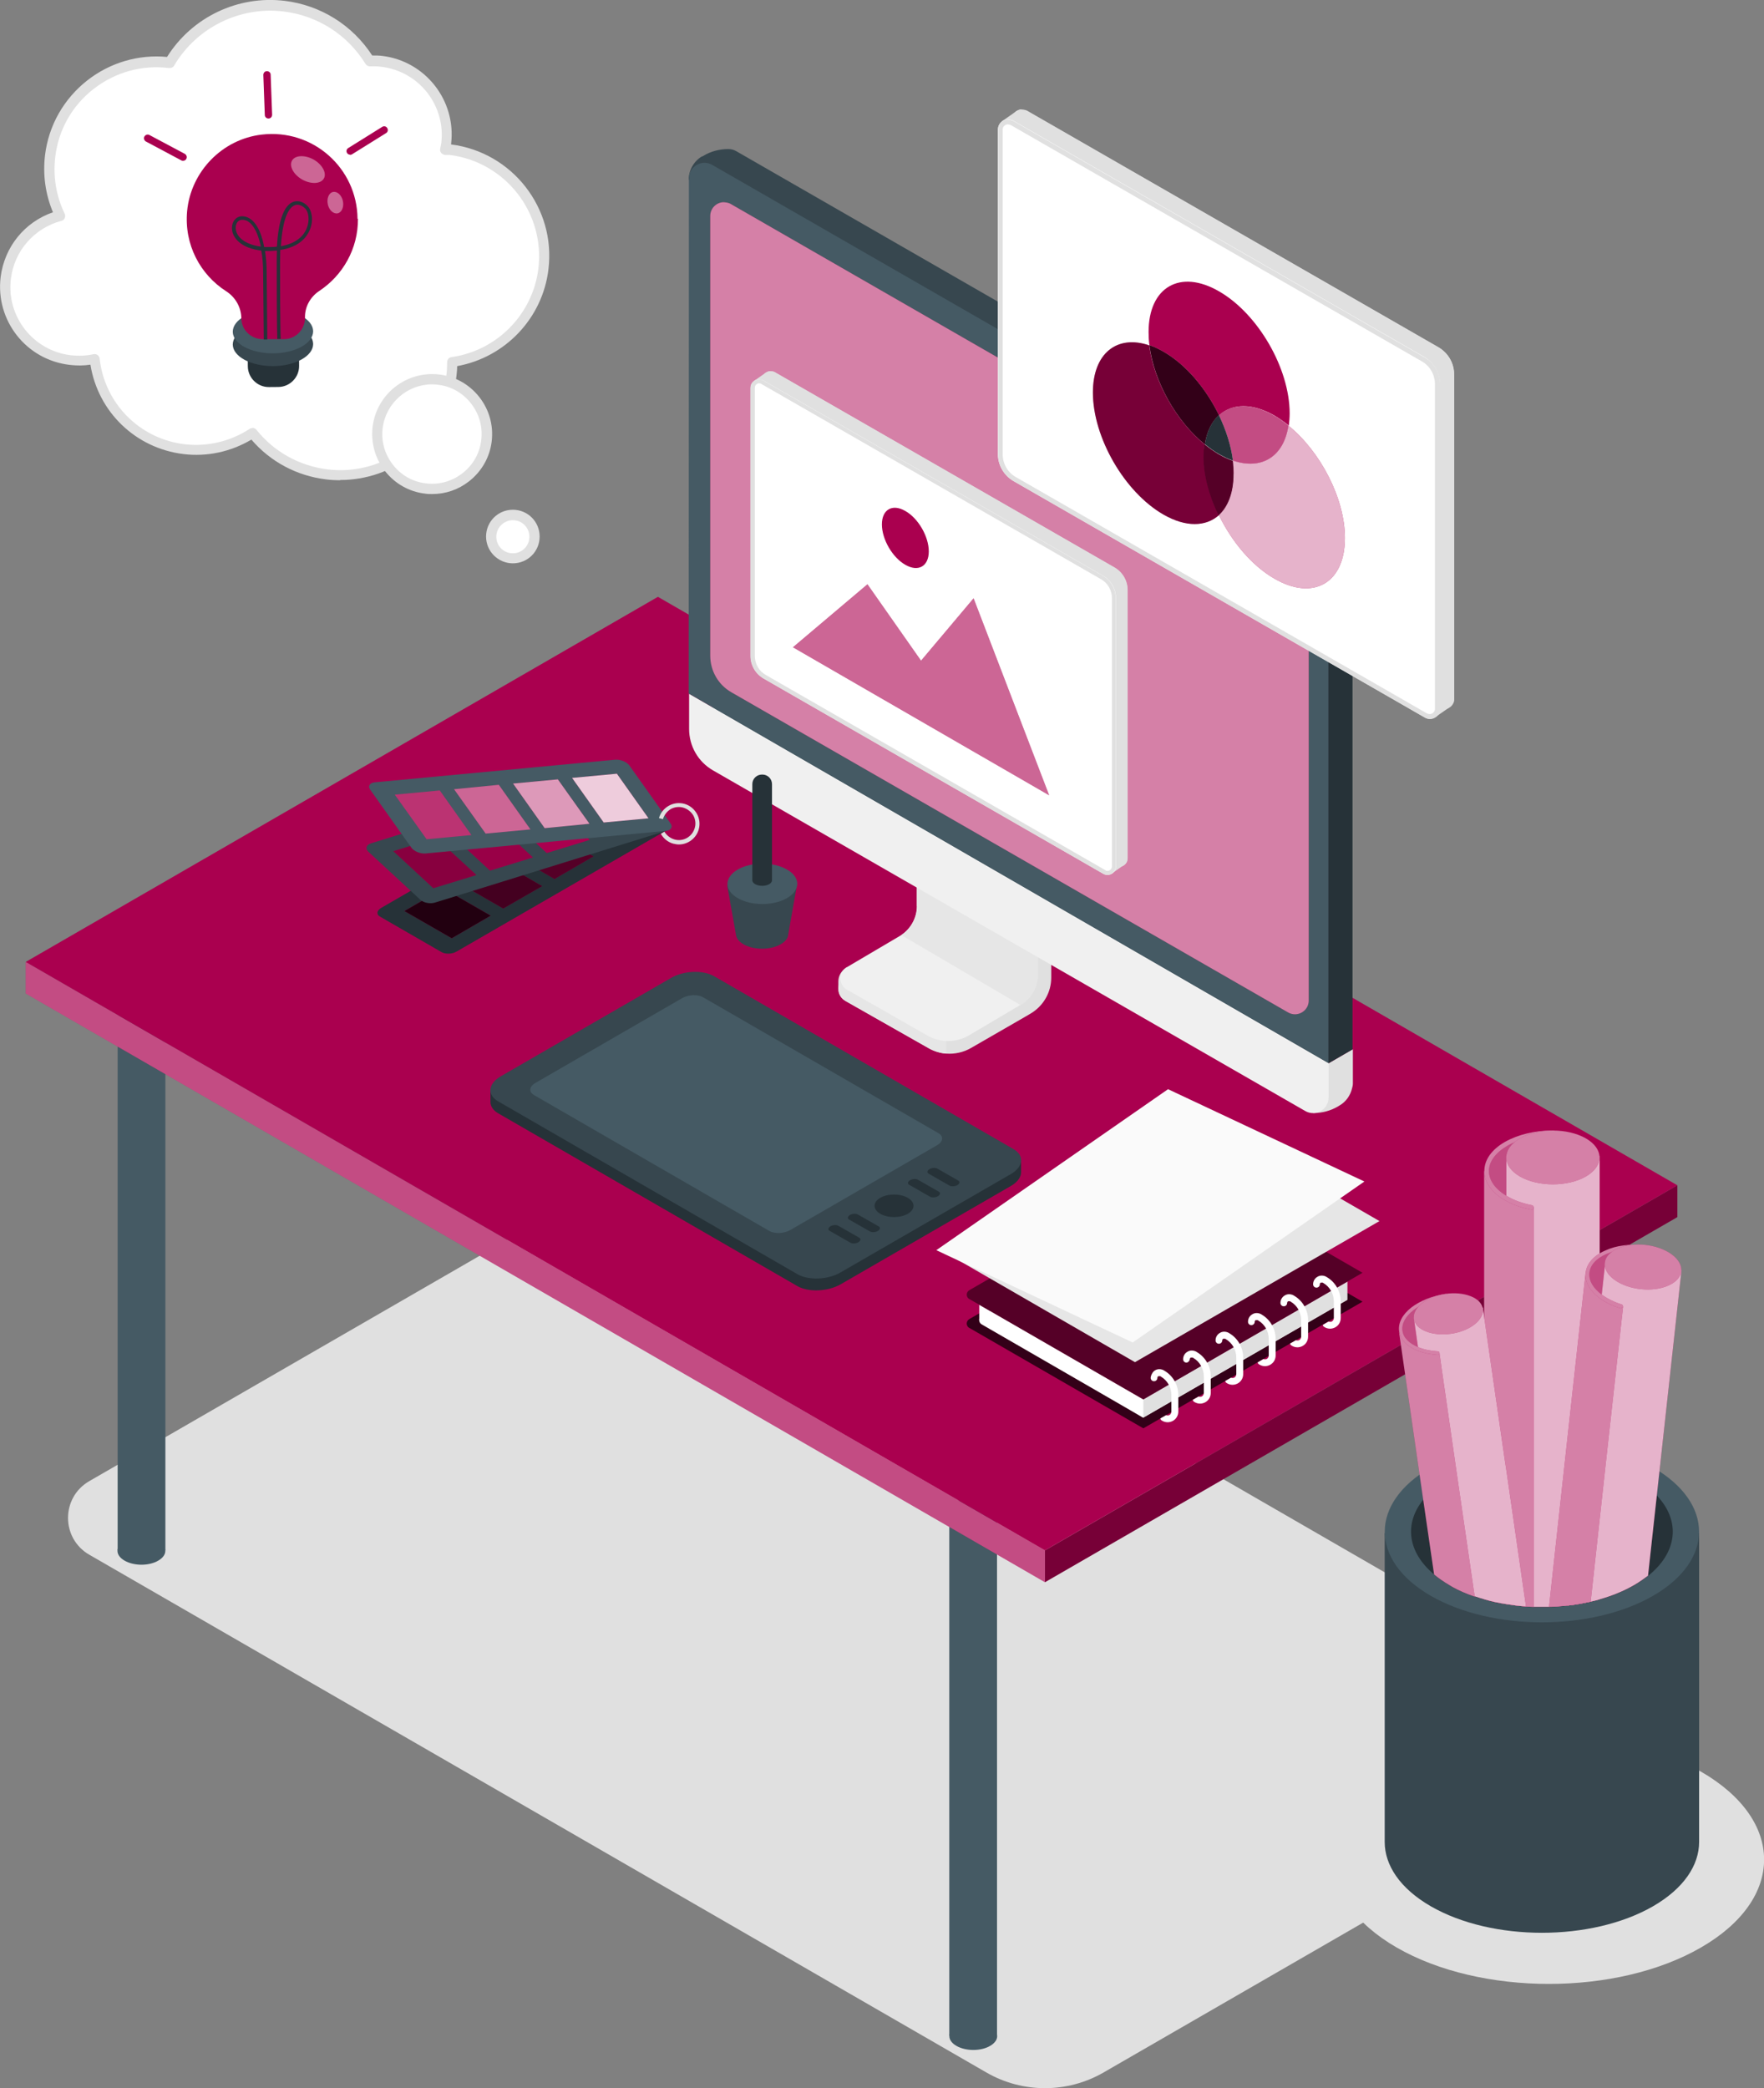 <?xml version="1.0" encoding="UTF-8"?> <svg xmlns="http://www.w3.org/2000/svg" version="1.1" viewBox="0 0 84.27 99.75"><rect x="0" y="0" width="84.27" height="99.75" fill="#808080" stroke="none"/><defs><style> .cls-1 { fill: #e6e6e6; } .cls-2, .cls-3, .cls-4, .cls-5, .cls-6, .cls-7, .cls-8, .cls-9, .cls-10 { fill: #fff; } .cls-2, .cls-11 { opacity: .1; } .cls-3, .cls-12 { opacity: .5; } .cls-4, .cls-13 { opacity: .2; } .cls-5, .cls-14 { opacity: .3; } .cls-6, .cls-15 { opacity: .4; } .cls-7, .cls-16 { opacity: .6; } .cls-8, .cls-17 { opacity: .8; } .cls-9, .cls-18 { opacity: .7; } .cls-19 { fill: #263238; } .cls-20 { fill: #37474f; } .cls-21 { fill: #fafafa; } .cls-22 { fill: #f0f0f0; } .cls-23 { fill: #aa004f; } .cls-24 { fill: #455a64; } .cls-25 { fill: #e0e0e0; } </style></defs><g><g id="Layer_1"><g><path class="cls-25" d="M66.72,84.63c-4.02,2.32-4.02,6.08,0,8.4,4.02,2.32,10.53,2.32,14.54,0,4.02-2.32,4.02-6.08,0-8.4-4.02-2.32-10.53-2.32-14.54,0Z"></path><path class="cls-25" d="M32.45,55.65l44.63,25.77c1.36.78,1.36,2.74,0,3.52l-24.36,14.06c-1.73,1-3.87,1-5.6,0L4.27,74.27c-1.36-.78-1.36-2.74,0-3.52l26.14-15.09c.63-.36,1.4-.36,2.03,0Z"></path><path class="cls-24" d="M45.69,97.73c.45.26,1.17.26,1.61,0,.45-.26.45-.67,0-.93-.45-.26-1.17-.26-1.61,0-.45.26-.45.67,0,.93Z"></path><rect class="cls-24" x="45.36" y="71.68" width="2.28" height="25.56" transform="translate(92.99 168.92) rotate(-180)"></rect><path class="cls-24" d="M72.44,82.38c.45.26,1.17.26,1.61,0,.45-.26.45-.67,0-.93-.45-.26-1.17-.26-1.61,0-.45.26-.45.67,0,.93Z"></path><rect class="cls-24" x="72.11" y="56.34" width="2.28" height="25.56" transform="translate(146.5 138.23) rotate(-180)"></rect><path class="cls-24" d="M5.95,74.55c.45.26,1.17.26,1.61,0,.45-.26.45-.67,0-.93-.45-.26-1.17-.26-1.61,0-.45.26-.45.67,0,.93Z"></path><rect class="cls-24" x="5.61" y="48.5" width="2.28" height="25.56" transform="translate(13.51 122.56) rotate(-180)"></rect><path class="cls-24" d="M32.7,59.21c.45.26,1.17.26,1.61,0,.45-.26.45-.67,0-.93-.45-.26-1.17-.26-1.61,0-.45.26-.45.67,0,.93Z"></path><rect class="cls-24" x="32.37" y="33.16" width="2.28" height="25.56" transform="translate(67.01 91.87) rotate(-180)"></rect><polygon class="cls-23" points="80.13 56.62 80.13 58.14 49.92 75.58 49.92 74.06 80.13 56.62"></polygon><polygon class="cls-14" points="80.13 56.62 80.13 58.14 49.92 75.58 49.92 74.06 80.13 56.62"></polygon><polygon class="cls-23" points="1.23 45.95 49.92 74.06 49.92 75.58 1.23 47.46 1.23 45.95"></polygon><polygon class="cls-5" points="1.23 45.95 49.92 74.06 49.92 75.58 1.23 47.46 1.23 45.95"></polygon><polygon class="cls-23" points="31.43 28.51 80.13 56.62 49.92 74.06 1.23 45.95 31.43 28.51"></polygon><path class="cls-20" d="M81.17,73.23v14.76h0c0,1.11-.73,2.22-2.2,3.07-2.93,1.69-7.69,1.69-10.62,0-1.47-.85-2.2-1.96-2.2-3.07h0v-14.76h15.02Z"></path><path class="cls-24" d="M68.35,70.1c-2.93,1.69-2.93,4.44,0,6.13,2.93,1.69,7.69,1.69,10.62,0,2.93-1.69,2.93-4.44,0-6.13-2.93-1.69-7.69-1.69-10.62,0Z"></path><path class="cls-19" d="M68.51,75.21c.21.18.46.35.73.51.05.03.1.06.15.09.33.18.68.33,1.06.46.15.05.3.1.45.14.34.1.7.18,1.06.23.31.05.62.09.93.11.13.01.25.02.38.02.24,0,.48,0,.72,0,.3,0,.59-.03.89-.06.38-.04.75-.11,1.11-.19.15-.03.29-.07.43-.11.6-.17,1.16-.4,1.66-.69.24-.14.45-.29.65-.44,1.42-1.13,1.56-2.64.42-3.84-.28-.3-.63-.57-1.07-.82-.42-.24-.89-.44-1.38-.6-.09-.03-.19-.06-.28-.09-.25-.07-.51-.13-.78-.18-.28-.06-.57-.1-.86-.13-.49-.05-1-.07-1.5-.05-.44.02-.88.06-1.31.13-.03,0-.06,0-.09.01-.33.06-.66.13-.97.22-.46.13-.89.29-1.3.49-.13.06-.25.13-.37.19-.2.11-.38.23-.55.36-.28.21-.51.43-.7.67-.92,1.14-.75,2.51.52,3.57Z"></path><path class="cls-23" d="M73.43,54.08v4.59h-2.35v-3.13s.88-1.28,2.35-1.46Z"></path><path class="cls-5" d="M73.43,54.08v4.59h-2.35v-3.13s.88-1.28,2.35-1.46Z"></path><path class="cls-23" d="M71.96,55.22v21.41c.31.05.62.09.93.11.13.01.25.02.38.02.24,0,.48,0,.72,0,.3,0,.59-.03.89-.06.38-.04.75-.11,1.11-.19.15-.03.29-.07.43-.11v-21.18s-4.45,0-4.45,0Z"></path><path class="cls-9" d="M71.96,55.22v21.41c.31.05.62.09.93.11.13.01.25.02.38.02.24,0,.48,0,.72,0,.3,0,.59-.03.89-.06.38-.04.75-.11,1.11-.19.15-.03.29-.07.43-.11v-21.18s-4.45,0-4.45,0Z"></path><path class="cls-23" d="M70.9,55.94v20.46c.34.1.7.18,1.06.23.31.05.62.09.93.11.13.01.25.02.38.02v-19.07c-.56-.09-.98-.26-1.31-.45-.47-.28-.74-.61-.88-.87-.14-.25-.17-.44-.17-.44Z"></path><path class="cls-3" d="M70.9,55.94v20.46c.34.1.7.18,1.06.23.31.05.62.09.93.11.13.01.25.02.38.02v-19.07c-.56-.09-.98-.26-1.31-.45-.47-.28-.74-.61-.88-.87-.14-.25-.17-.44-.17-.44Z"></path><path class="cls-23" d="M73.16,57.79c.05,0,.1-.04.11-.09.01-.06-.03-.12-.09-.13-.45-.09-.85-.23-1.18-.43-.56-.32-.87-.75-.87-1.2,0-.45.31-.87.87-1.2.58-.34,1.36-.52,2.19-.52.06,0,.11-.05.11-.11,0-.06-.05-.11-.11-.11-.87,0-1.68.2-2.3.55-.64.37-.98.86-.98,1.39,0,.53.35,1.03.98,1.39.36.21.78.36,1.25.45,0,0,.01,0,.02,0Z"></path><path class="cls-3" d="M73.16,57.79c.05,0,.1-.04.11-.09.01-.06-.03-.12-.09-.13-.45-.09-.85-.23-1.18-.43-.56-.32-.87-.75-.87-1.2,0-.45.31-.87.87-1.2.58-.34,1.36-.52,2.19-.52.06,0,.11-.05.11-.11,0-.06-.05-.11-.11-.11-.87,0-1.68.2-2.3.55-.64.37-.98.86-.98,1.39,0,.53.35,1.03.98,1.39.36.21.78.36,1.25.45,0,0,.01,0,.02,0Z"></path><path class="cls-23" d="M72.61,54.38c-.87.5-.87,1.32,0,1.82.87.5,2.28.5,3.15,0,.87-.5.87-1.32,0-1.82-.87-.5-2.28-.5-3.15,0Z"></path><path class="cls-3" d="M72.61,54.38c-.87.5-.87,1.32,0,1.82.87.5,2.28.5,3.15,0,.87-.5.87-1.32,0-1.82-.87-.5-2.28-.5-3.15,0Z"></path><path class="cls-23" d="M68.5,61.95l.49,3.4-1.74.25-.33-2.31s.51-1.04,1.58-1.33Z"></path><path class="cls-5" d="M68.5,61.95l.49,3.4-1.74.25-.33-2.31s.51-1.04,1.58-1.33Z"></path><path class="cls-23" d="M67.54,62.95l.2,1.4.02.1v.09s.15.96.15.96l.79,5.47.7,4.83c.33.18.68.33,1.06.46.15.05.3.1.45.14.34.1.7.18,1.06.23.31.05.62.09.93.11l-.93-6.45-.09-.59-.97-6.73-.07-.51h0l-2.2.32-1.08.16h0Z"></path><path class="cls-9" d="M67.54,62.95l.2,1.4.02.1v.09s.15.96.15.96l.79,5.47.7,4.83c.33.18.68.33,1.06.46.15.05.3.1.45.14.34.1.7.18,1.06.23.31.05.62.09.93.11l-.93-6.45-.09-.59-.97-6.73-.07-.51h0l-2.2.32-1.08.16h0Z"></path><path class="cls-23" d="M66.83,63.6l1.16,8.04.52,3.57c.21.18.46.35.73.51.05.03.1.06.15.09.33.18.68.33,1.06.46l-.85-5.84-.73-5.06-.1-.72c-.42-.01-.76-.09-1.02-.19-.38-.15-.61-.37-.74-.54-.14-.17-.18-.31-.18-.31Z"></path><path class="cls-3" d="M66.83,63.6l1.16,8.04.52,3.57c.21.18.46.35.73.51.05.03.1.06.15.09.33.18.68.33,1.06.46l-.85-5.84-.73-5.06-.1-.72c-.42-.01-.76-.09-1.02-.19-.38-.15-.61-.37-.74-.54-.14-.17-.18-.31-.18-.31Z"></path><path class="cls-23" d="M68.7,64.72s.07-.04.07-.08c0-.05-.03-.09-.08-.09-.34-.02-.65-.08-.92-.19-.45-.18-.73-.46-.77-.79-.05-.33.14-.68.52-.98.39-.31.95-.53,1.56-.62.05,0,.08-.05.07-.09,0-.05-.05-.08-.09-.07-.64.09-1.22.33-1.64.65-.43.34-.64.74-.58,1.14.06.39.37.72.88.92.29.11.61.18.97.2,0,0,.01,0,.02,0Z"></path><path class="cls-3" d="M68.7,64.72s.07-.04.07-.08c0-.05-.03-.09-.08-.09-.34-.02-.65-.08-.92-.19-.45-.18-.73-.46-.77-.79-.05-.33.14-.68.52-.98.39-.31.95-.53,1.56-.62.05,0,.08-.05.07-.09,0-.05-.05-.08-.09-.07-.64.09-1.22.33-1.64.65-.43.34-.64.74-.58,1.14.06.39.37.72.88.92.29.11.61.18.97.2,0,0,.01,0,.02,0Z"></path><path class="cls-23" d="M67.93,62.26c-.59.46-.5,1.07.19,1.34.7.28,1.74.13,2.33-.34s.5-1.07-.19-1.34c-.7-.28-1.74-.13-2.33.34Z"></path><path class="cls-3" d="M67.93,62.26c-.59.46-.5,1.07.19,1.34.7.28,1.74.13,2.33-.34s.5-1.07-.19-1.34c-.7-.28-1.74-.13-2.33.34Z"></path><path class="cls-23" d="M77.98,59.47l-.41,3.76-1.92-.21.28-2.56s.83-.97,2.06-.99Z"></path><path class="cls-5" d="M77.98,59.47l-.41,3.76-1.92-.21.28-2.56s.83-.97,2.06-.99Z"></path><path class="cls-23" d="M74.88,76.7c.38-.04.75-.11,1.11-.19.15-.03.29-.07.43-.11.6-.17,1.16-.4,1.66-.69.24-.14.45-.29.65-.44l.42-3.84,1.18-10.76h0l-2.44-.27-1.2-.13h0l-.17,1.55v.11s-.02.1-.02.1l-.07.59-.05.47-.73,6.64-.76,6.96Z"></path><path class="cls-9" d="M74.88,76.7c.38-.04.75-.11,1.11-.19.15-.03.29-.07.43-.11.6-.17,1.16-.4,1.66-.69.24-.14.45-.29.65-.44l.42-3.84,1.18-10.76h0l-2.44-.27-1.2-.13h0l-.17,1.55v.11s-.02.1-.02.1l-.07.59-.05.47-.73,6.64-.76,6.96Z"></path><path class="cls-23" d="M74.88,76.7c.38-.04.75-.11,1.11-.19l.43-3.94.28-2.56.75-6.79.09-.8c-.45-.13-.79-.3-1.04-.49-.03-.02-.05-.04-.08-.06-.31-.25-.48-.52-.57-.73-.1-.22-.1-.38-.1-.38l-.97,8.84-.78,7.15c.3,0,.59-.03.89-.06Z"></path><path class="cls-3" d="M74.88,76.7c.38-.04.75-.11,1.11-.19l.43-3.94.28-2.56.75-6.79.09-.8c-.45-.13-.79-.3-1.04-.49-.03-.02-.05-.04-.08-.06-.31-.25-.48-.52-.57-.73-.1-.22-.1-.38-.1-.38l-.97,8.84-.78,7.15c.3,0,.59-.03.89-.06Z"></path><path class="cls-23" d="M77.43,62.49s.08-.02.1-.06c.02-.05-.01-.1-.06-.12-.36-.11-.67-.27-.93-.45-.43-.32-.65-.69-.61-1.06.04-.37.33-.69.82-.9.51-.22,1.16-.31,1.84-.23.05,0,.1-.03.1-.08,0-.05-.03-.1-.08-.1-.71-.08-1.4,0-1.93.25-.55.24-.88.62-.93,1.05-.05.43.19.87.68,1.23.27.2.61.36.99.48,0,0,.01,0,.02,0Z"></path><path class="cls-3" d="M77.43,62.49s.08-.02.1-.06c.02-.05-.01-.1-.06-.12-.36-.11-.67-.27-.93-.45-.43-.32-.65-.69-.61-1.06.04-.37.33-.69.82-.9.51-.22,1.16-.31,1.84-.23.05,0,.1-.03.1-.08,0-.05-.03-.1-.08-.1-.71-.08-1.4,0-1.93.25-.55.24-.88.62-.93,1.05-.05.43.19.87.68,1.23.27.2.61.36.99.48,0,0,.01,0,.02,0Z"></path><path class="cls-23" d="M77.28,59.64c-.76.33-.83,1-.16,1.49s1.82.62,2.58.28c.76-.33.83-1,.16-1.49-.67-.49-1.82-.62-2.58-.28Z"></path><path class="cls-3" d="M77.28,59.64c-.76.33-.83,1-.16,1.49s1.82.62,2.58.28c.76-.33.83-1,.16-1.49-.67-.49-1.82-.62-2.58-.28Z"></path><path class="cls-19" d="M18.16,43.79l2.93,1.69c.19.11.52.1.73-.03l9.99-5.77c.22-.13.24-.32.05-.42l-2.93-1.69c-.19-.11-.52-.1-.73.03l-9.99,5.77c-.22.13-.24.32-.05.42Z"></path><polygon class="cls-23" points="26.69 39.26 28.94 40.57 30.81 39.49 28.55 38.19 26.69 39.26"></polygon><polygon class="cls-23" points="24.23 40.68 26.49 41.99 28.35 40.91 26.09 39.61 24.23 40.68"></polygon><polygon class="cls-23" points="21.78 42.1 24.04 43.4 25.9 42.33 23.64 41.02 21.78 42.1"></polygon><polygon class="cls-23" points="19.32 43.52 21.58 44.82 23.44 43.74 21.18 42.44 19.32 43.52"></polygon><polygon class="cls-15" points="26.69 39.26 28.94 40.57 30.81 39.49 28.55 38.19 26.69 39.26"></polygon><polygon class="cls-12" points="24.23 40.68 26.49 41.99 28.35 40.91 26.09 39.61 24.23 40.68"></polygon><polygon class="cls-16" points="21.78 42.1 24.04 43.4 25.9 42.33 23.64 41.02 21.78 42.1"></polygon><polygon class="cls-17" points="19.32 43.52 21.58 44.82 23.44 43.74 21.18 42.44 19.32 43.52"></polygon><path class="cls-20" d="M17.59,40.68l2.49,2.3c.16.15.48.21.72.13l11.02-3.42c.24-.07.3-.25.15-.4l-2.49-2.3c-.16-.15-.48-.21-.72-.13l-11.02,3.42c-.24.07-.3.25-.15.4Z"></path><polygon class="cls-23" points="26.91 38.14 28.82 39.91 30.88 39.27 28.96 37.5 26.91 38.14"></polygon><polygon class="cls-23" points="24.2 38.98 26.12 40.75 28.17 40.12 26.25 38.34 24.2 38.98"></polygon><polygon class="cls-23" points="21.49 39.82 23.41 41.59 25.46 40.96 23.55 39.19 21.49 39.82"></polygon><polygon class="cls-23" points="18.79 40.66 20.7 42.43 22.76 41.8 20.84 40.03 18.79 40.66"></polygon><polygon class="cls-2" points="26.91 38.14 28.82 39.91 30.88 39.27 28.96 37.5 26.91 38.14"></polygon><polygon class="cls-11" points="21.49 39.82 23.41 41.59 25.46 40.96 23.55 39.19 21.49 39.82"></polygon><polygon class="cls-13" points="18.79 40.66 20.7 42.43 22.76 41.8 20.84 40.03 18.79 40.66"></polygon><path class="cls-24" d="M17.69,37.73l1.96,2.76c.13.18.43.3.68.28l11.48-1.08c.25-.02.35-.19.22-.36l-1.96-2.76c-.13-.18-.43-.3-.68-.28l-11.48,1.08c-.25.02-.35.19-.22.36Z"></path><polygon class="cls-23" points="27.33 37.16 28.84 39.29 30.98 39.09 29.47 36.96 27.33 37.16"></polygon><polygon class="cls-23" points="24.51 37.43 26.02 39.56 28.16 39.35 26.65 37.23 24.51 37.43"></polygon><polygon class="cls-23" points="21.69 37.7 23.2 39.82 25.34 39.62 23.83 37.49 21.69 37.7"></polygon><polygon class="cls-23" points="18.86 37.96 20.38 40.09 22.52 39.89 21.01 37.76 18.86 37.96"></polygon><polygon class="cls-8" points="27.33 37.16 28.84 39.29 30.98 39.09 29.47 36.96 27.33 37.16"></polygon><polygon class="cls-7" points="24.51 37.43 26.02 39.56 28.16 39.35 26.65 37.23 24.51 37.43"></polygon><polygon class="cls-6" points="21.69 37.7 23.2 39.82 25.34 39.62 23.83 37.49 21.69 37.7"></polygon><polygon class="cls-4" points="18.86 37.96 20.38 40.09 22.52 39.89 21.01 37.76 18.86 37.96"></polygon><path class="cls-25" d="M32.43,40.34c.43,0,.83-.29.95-.72.07-.25.04-.52-.09-.75s-.34-.4-.59-.47c-.25-.07-.52-.04-.75.09-.23.13-.4.34-.47.59l.19.05c.06-.2.19-.37.37-.48.18-.1.4-.13.6-.07.2.06.37.19.48.37.1.18.13.4.07.6-.12.42-.55.67-.97.55-.2-.06-.37-.19-.48-.37l-.17.1c.13.23.34.4.59.47.09.02.18.04.27.04Z"></path><path class="cls-23" d="M46.32,63.44l8.3,4.79,10.47-6.05-8.32-4.8c-.22-.13-.49-.13-.71,0l-9.75,5.63c-.17.1-.17.33,0,.43Z"></path><path class="cls-18" d="M46.32,63.44l8.3,4.79,10.47-6.05-8.32-4.8c-.22-.13-.49-.13-.71,0l-9.75,5.63c-.17.1-.17.33,0,.43Z"></path><path class="cls-10" d="M46.89,63.26l7.72,4.46,9.75-5.63-7.74-4.47c-.2-.12-.46-.12-.66,0l-9.07,5.24c-.15.09-.15.31,0,.4Z"></path><polygon class="cls-10" points="54.62 67.72 54.62 66.85 46.78 62.32 46.78 63.06 54.62 67.72"></polygon><polygon class="cls-25" points="54.62 67.72 54.62 66.85 64.37 61.22 64.37 62.09 54.62 67.72"></polygon><path class="cls-23" d="M46.32,62.06l8.3,4.79,10.47-6.05-8.32-4.8c-.22-.13-.49-.13-.71,0l-9.75,5.63c-.17.1-.17.33,0,.43Z"></path><path class="cls-12" d="M46.32,62.06l8.3,4.79,10.47-6.05-8.32-4.8c-.22-.13-.49-.13-.71,0l-9.75,5.63c-.17.1-.17.33,0,.43Z"></path><path class="cls-10" d="M55.7,67.6c.05.02.11.02.16,0,.06-.03.1-.1.1-.17v-.79c0-.36-.19-.7-.5-.88l-.03-.02s-.08,0-.09,0c-.01,0-.05.03-.05.08,0,.09-.07.16-.16.16s-.16-.07-.16-.16.08-.29.21-.36c.13-.08.29-.07.42,0l.03.02c.41.24.66.69.66,1.16v.79c0,.19-.1.36-.27.45-.08.04-.16.06-.24.06-.1,0-.2-.03-.29-.09-.03-.02-.05-.05-.06-.09l.28-.16Z"></path><path class="cls-10" d="M57.25,66.71c.05.02.11.02.16,0,.06-.03.1-.1.1-.17v-.79c0-.36-.19-.7-.5-.88l-.03-.02s-.08,0-.09,0c-.01,0-.05.03-.05.08s-.07.16-.16.16-.16-.07-.16-.16c0-.15.08-.29.21-.36.13-.08.29-.07.42,0l.03.02c.41.24.66.69.66,1.16v.79c0,.19-.1.36-.27.45-.08.04-.16.06-.24.06-.1,0-.2-.03-.29-.09-.03-.02-.05-.05-.06-.09l.28-.16Z"></path><path class="cls-10" d="M58.8,65.81c.05.02.11.02.16,0,.06-.03.1-.1.1-.17v-.79c0-.36-.19-.7-.5-.88l-.03-.02s-.08,0-.09,0c-.01,0-.05.03-.05.08,0,.09-.07.16-.16.16s-.16-.07-.16-.16c0-.15.08-.29.21-.36.13-.08.29-.07.42,0l.03.02c.41.24.66.69.66,1.16v.79c0,.19-.1.36-.27.45-.08.04-.16.06-.24.06-.1,0-.2-.03-.29-.09-.03-.02-.05-.05-.06-.09l.28-.16Z"></path><path class="cls-10" d="M60.35,64.92c.05.02.11.02.16,0,.06-.03.1-.1.1-.17v-.79c0-.36-.19-.7-.5-.88l-.03-.02s-.08,0-.09,0c-.01,0-.05.03-.05.08,0,.09-.07.16-.16.16s-.16-.07-.16-.16c0-.15.08-.29.21-.36.13-.08.29-.07.42,0l.03.02c.41.24.66.69.66,1.16v.79c0,.19-.1.36-.27.45-.08.04-.16.06-.24.06-.1,0-.2-.03-.29-.09-.03-.02-.05-.05-.06-.09l.28-.16Z"></path><path class="cls-10" d="M61.9,64.02c.05.02.11.02.16,0,.06-.03.1-.1.1-.17v-.79c0-.36-.19-.7-.5-.88l-.03-.02s-.08,0-.09,0c-.01,0-.05.03-.05.08,0,.09-.07.16-.16.16s-.16-.07-.16-.16c0-.15.08-.29.21-.36.13-.08.29-.07.42,0l.03.02c.41.24.66.69.66,1.16v.79c0,.19-.1.36-.27.45-.08.04-.16.06-.24.06-.1,0-.2-.03-.29-.09-.03-.02-.05-.05-.06-.09l.28-.16Z"></path><path class="cls-10" d="M63.46,63.13c.05.02.11.02.16,0,.06-.03.1-.1.1-.17v-.79c0-.36-.19-.7-.5-.88l-.03-.02s-.08,0-.09,0c-.01,0-.05.03-.05.08,0,.09-.07.16-.16.16s-.16-.07-.16-.16c0-.15.08-.29.21-.36.13-.08.29-.07.42,0l.03.02c.41.24.66.69.66,1.16v.79c0,.19-.1.36-.27.45-.08.04-.16.06-.24.06-.1,0-.2-.03-.29-.09-.03-.02-.05-.05-.06-.09l.28-.16Z"></path><polygon class="cls-1" points="45.25 59.89 54.22 65.07 65.9 58.33 56.93 53.15 45.25 59.89"></polygon><polygon class="cls-21" points="44.73 59.72 54.11 64.13 65.18 56.44 55.8 52.03 44.73 59.72"></polygon><path class="cls-25" d="M40.38,47.81l3.98,2.26c.26.15.56.24.85.26.4.03.82-.06,1.18-.27l2.55-1.47.29-.17c.61-.36.99-1.01.99-1.72v-7.34s-5.97-3.4-5.97-3.4v7.49c0,.61-.33,1.18-.86,1.49l-3.02,1.74c-.43.25-.43.87,0,1.12Z"></path><path class="cls-1" d="M45.21,50.33c-.29-.02-.59-.11-.85-.26l-3.98-2.26c-.43-.25-.43-.87,0-1.12l2.06-1.19h2.77v4.83Z"></path><path class="cls-1" d="M40.45,46.2l-.11.09c-.18.14-.29.36-.29.59v.37s.4,0,.4,0v-1.05Z"></path><path class="cls-22" d="M43.8,36.54v6.74c0,.59-.32,1.14-.83,1.44l-2.51,1.48c-.42.24-.41.84,0,1.08l.29.16,3.56,2.03c.61.35,1.36.34,1.96,0l2.47-1.46c.51-.3.83-.85.83-1.44v-6.74s-5.78-3.29-5.78-3.29Z"></path><path class="cls-1" d="M43.8,43.28v-6.74s5.78,3.29,5.78,3.29v6.74c0,.59-.32,1.14-.83,1.44l-5.69-3.34c.46-.31.75-.83.75-1.39Z"></path><path class="cls-25" d="M62.08,51.59l.66.38v1.2c.42,0,.84-.11,1.2-.33l.05-.03c.31-.18.52-.48.6-.82.02-.07.04-.15.04-.23v-1.64s-2.54,1.47-2.54,1.47Z"></path><path class="cls-20" d="M33.54,7.48l.05-.03c.36-.22.78-.33,1.2-.33h0c.13,0,.26.03.38.1l28.29,16.27c.71.41,1.14,1.16,1.14,1.98v24.65s-2.54,1.47-2.54,1.47l-26.88-15.45c-.71-.41-1.14-1.16-1.14-1.98V8.59s-1.14,0-1.14,0c0-.46.24-.88.63-1.12Z"></path><path class="cls-19" d="M64.37,24.45c.16.31.24.66.24,1.03v24.65s-2.54,1.47-2.54,1.47l-.95-.55v-24.58s3.25-2.01,3.25-2.01Z"></path><path class="cls-22" d="M63.47,50.78v1.64c0,.58-.62.94-1.12.65l-28.29-16.27c-.71-.41-1.14-1.16-1.14-1.98v-1.68s30.56,17.65,30.56,17.65Z"></path><path class="cls-24" d="M32.91,8.53c0-.58.62-.94,1.12-.65l28.29,16.27c.71.41,1.14,1.16,1.14,1.98v24.65s-30.56-17.65-30.56-17.65"></path><path class="cls-23" d="M34.55,9.66s0,0,0,0h0s.23,0,.37.09l26.59,15.29c.63.36,1.01,1.03,1.01,1.75v21c0,.1-.02.18-.05.26,0,0,0,0,0,0-.15.35-.58.52-.94.31l-26.59-15.29c-.63-.36-1.01-1.03-1.01-1.75V10.32c0-.37.29-.64.61-.66Z"></path><path class="cls-3" d="M34.55,9.66s0,0,0,0h0s.23,0,.37.09l26.59,15.29c.63.36,1.01,1.03,1.01,1.75v21c0,.1-.02.18-.05.26,0,0,0,0,0,0-.15.35-.58.52-.94.31l-26.59-15.29c-.63-.36-1.01-1.03-1.01-1.75V10.32c0-.37.29-.64.61-.66Z"></path><path class="cls-19" d="M23.42,52.09l.21.12c.08-.08.17-.16.29-.23l8.12-4.69c.61-.35,1.53-.39,2.06-.09l14.32,8.27s.07.05.11.08l.25-.14v.61h0c-.01.22-.18.46-.5.64l-8.12,4.69c-.61.35-1.53.39-2.06.09l-14.32-8.27c-.23-.14-.34-.32-.35-.51h0v-.57Z"></path><path class="cls-20" d="M23.78,52.6l14.32,8.27c.53.3,1.45.27,2.06-.09l8.12-4.69c.61-.35.67-.88.15-1.19l-14.32-8.27c-.53-.3-1.45-.27-2.06.09l-8.12,4.69c-.61.35-.67.88-.15,1.19Z"></path><path class="cls-24" d="M25.51,52.31l11.24,6.49c.26.15.7.13,1-.04l7.01-4.05c.3-.17.33-.43.07-.58l-11.24-6.49c-.26-.15-.7-.13-1,.04l-7.01,4.05c-.3.17-.33.43-.07.58Z"></path><path class="cls-19" d="M42.05,57.22c-.36.21-.36.55,0,.76.36.21.96.21,1.32,0,.36-.21.36-.55,0-.76-.36-.21-.96-.21-1.32,0Z"></path><path class="cls-19" d="M40.57,58.26l.98.56c.1.06.27.05.39-.02h0c.11-.07.13-.17.03-.22l-.98-.56c-.1-.06-.27-.05-.39.02h0c-.11.07-.13.17-.03.22Z"></path><path class="cls-19" d="M39.64,58.8l.98.56c.1.06.27.05.39-.02h0c.11-.07.13-.17.03-.22l-.98-.56c-.1-.06-.27-.05-.39.02h0c-.11.07-.13.17-.03.22Z"></path><path class="cls-19" d="M44.37,56.07l.98.56c.1.06.27.05.39-.02h0c.11-.07.13-.17.03-.22l-.98-.56c-.1-.06-.27-.05-.39.02h0c-.11.07-.13.17-.03.22Z"></path><path class="cls-19" d="M43.44,56.6l.98.56c.1.06.27.05.39-.02h0c.11-.07.13-.17.03-.22l-.98-.56c-.1-.06-.27-.05-.39.02h0c-.11.07-.13.17-.03.22Z"></path><path class="cls-20" d="M34.75,42.29l1.66-.14,1.66.14-.42,2.38s0,0,0,0h0s0,.02,0,.02c-.03.15-.15.3-.36.42-.49.28-1.28.28-1.77,0-.22-.13-.34-.29-.36-.45h0s-.42-2.36-.42-2.36Z"></path><path class="cls-24" d="M35.24,41.54c-.65.38-.65.99,0,1.36.65.38,1.71.38,2.36,0,.65-.38.65-.99,0-1.36-.65-.38-1.71-.38-2.36,0Z"></path><path class="cls-19" d="M36.42,37c.26,0,.46.21.46.46v4.59c0,.07-.05.14-.14.19-.18.1-.47.1-.66,0-.09-.05-.14-.12-.14-.19v-4.59c0-.26.21-.46.46-.46Z"></path><path class="cls-25" d="M48.79,5.23s0,0,0,0h0s.17,0,.28.06l19.64,11.29c.46.27.75.76.75,1.29v15.51c0,.07-.01.14-.04.19,0,0,0,0,0,0-.11.25-.43.38-.69.23l-19.64-11.29c-.46-.27-.75-.76-.75-1.29V5.71c0-.27.21-.47.45-.49Z"></path><path class="cls-25" d="M48.8,5.46s.12.01.15.03l19.64,11.29c.39.22.63.64.63,1.09v15.51s0,.07-.02.1c-.04.09-.13.15-.23.15-.04,0-.09-.01-.13-.03l-19.64-11.29c-.39-.22-.63-.64-.63-1.09V5.71c0-.15.12-.24.23-.25M48.8,5.23s0,0,0,0c0,0,0,0,0,0-.24.02-.45.22-.45.49v15.51c0,.53.28,1.03.75,1.29l19.64,11.29c.08.05.16.07.24.07.19,0,.37-.12.45-.29,0,0,0,0,0,0,.03-.06.04-.12.04-.19v-15.51c0-.53-.28-1.03-.75-1.29l-19.64-11.29c-.11-.06-.24-.06-.28-.06h0Z"></path><polygon class="cls-25" points="69.24 33.79 68.55 34.27 68.55 33.15 69.24 33.79"></polygon><polygon class="cls-25" points="48.57 5.3 47.87 5.79 48.73 6.4 48.57 5.3"></polygon><path class="cls-10" d="M48.12,5.7s0,0,0,0h0s.17,0,.28.06l19.64,11.29c.46.27.75.76.75,1.29v15.51c0,.07-.01.14-.04.19,0,0,0,0,0,0-.11.25-.43.38-.69.23l-19.64-11.29c-.46-.27-.75-.76-.75-1.29V6.19c0-.27.21-.47.45-.49Z"></path><path class="cls-25" d="M48.13,5.94s.11.01.15.03l19.64,11.29c.39.22.63.64.63,1.09v15.51s0,.07-.02.1c-.04.09-.13.15-.23.15-.04,0-.09-.01-.13-.03l-19.64-11.29c-.39-.22-.63-.64-.63-1.09V6.19c0-.15.12-.24.23-.25M48.13,5.7s0,0,0,0c0,0,0,0,0,0-.24.02-.45.22-.45.49v15.51c0,.53.28,1.03.75,1.29l19.64,11.29c.08.05.16.07.24.07.19,0,.37-.12.45-.29,0,0,0,0,0,0,.03-.06.04-.12.04-.19v-15.51c0-.53-.28-1.03-.75-1.29l-19.64-11.29c-.11-.06-.24-.06-.28-.06h0Z"></path><path class="cls-23" d="M58.94,22.63c0-.21-.02-.42-.04-.63,1.37.47,2.43-.2,2.65-1.67,1.54,1.25,2.7,3.49,2.7,5.37,0,2.15-1.51,3.02-3.37,1.94-1.08-.62-2.03-1.76-2.65-3.03.45-.4.72-1.08.72-1.98Z"></path><path class="cls-9" d="M58.94,22.63c0-.21-.02-.42-.04-.63,1.37.47,2.43-.2,2.65-1.67,1.54,1.25,2.7,3.49,2.7,5.37,0,2.15-1.51,3.02-3.37,1.94-1.08-.62-2.03-1.76-2.65-3.03.45-.4.72-1.08.72-1.98Z"></path><path class="cls-23" d="M54.9,16.49c.22,1.73,1.28,3.62,2.65,4.74-.03.18-.04.37-.04.58,0,.9.27,1.89.72,2.8-.62.55-1.57.59-2.65-.03-1.86-1.07-3.37-3.68-3.37-5.83,0-1.88,1.16-2.78,2.7-2.25Z"></path><path class="cls-14" d="M54.9,16.49c.22,1.73,1.28,3.62,2.65,4.74-.03.18-.04.37-.04.58,0,.9.27,1.89.72,2.8-.62.55-1.57.59-2.65-.03-1.86-1.07-3.37-3.68-3.37-5.83,0-1.88,1.16-2.78,2.7-2.25Z"></path><path class="cls-23" d="M57.55,21.23c.22.18.44.33.67.47.23.13.45.24.67.31.03.21.04.43.04.63,0,.9-.27,1.58-.72,1.98-.45-.92-.72-1.9-.72-2.8,0-.21.02-.4.04-.58Z"></path><path class="cls-12" d="M57.55,21.23c.22.18.44.33.67.47.23.13.45.24.67.31.03.21.04.43.04.63,0,.9-.27,1.58-.72,1.98-.45-.92-.72-1.9-.72-2.8,0-.21.02-.4.04-.58Z"></path><path class="cls-23" d="M58.23,19.83c-.62-1.27-1.57-2.41-2.65-3.03-.23-.13-.45-.24-.67-.31-.03-.21-.04-.43-.04-.63,0-2.15,1.51-3.02,3.37-1.94,1.86,1.07,3.37,3.68,3.37,5.83,0,.21-.02.4-.04.58-.22-.18-.44-.33-.67-.47-1.08-.62-2.03-.59-2.65-.03Z"></path><path class="cls-23" d="M58.9,22c-.09-.72-.33-1.46-.67-2.17.62-.55,1.57-.59,2.65.03.23.13.45.29.67.47-.22,1.48-1.28,2.14-2.65,1.67Z"></path><path class="cls-5" d="M58.9,22c-.09-.72-.33-1.46-.67-2.17.62-.55,1.57-.59,2.65.03.23.13.45.29.67.47-.22,1.48-1.28,2.14-2.65,1.67Z"></path><path class="cls-23" d="M58.23,19.83c-.34.31-.58.78-.67,1.4-1.37-1.11-2.43-3-2.65-4.74.22.07.44.18.67.31,1.08.62,2.03,1.76,2.65,3.03Z"></path><path class="cls-18" d="M58.23,19.83c-.34.31-.58.78-.67,1.4-1.37-1.11-2.43-3-2.65-4.74.22.07.44.18.67.31,1.08.62,2.03,1.76,2.65,3.03Z"></path><path class="cls-19" d="M58.23,19.83c.34.71.58,1.45.67,2.17-.22-.07-.44-.18-.67-.31-.23-.13-.45-.29-.67-.47.09-.61.33-1.09.67-1.4Z"></path><path class="cls-25" d="M36.79,17.73s0,0,0,0h0s.14,0,.23.05l16.23,9.33c.38.22.62.63.62,1.07v12.82c0,.06-.01.11-.03.16h0c-.09.21-.35.32-.57.19l-16.23-9.33c-.38-.22-.62-.63-.62-1.07v-12.82c0-.22.18-.39.38-.4Z"></path><path class="cls-25" d="M36.79,17.92s.09,0,.12.03l16.23,9.33c.32.18.52.53.52.9v12.82s0,.06-.02.08c-.03.08-.11.13-.19.13-.04,0-.07,0-.1-.03l-16.23-9.33c-.32-.18-.52-.53-.52-.9v-12.82c0-.12.1-.2.19-.21M36.79,17.73s0,0,0,0h0c-.2.01-.38.18-.38.4v12.82c0,.44.24.85.62,1.07l16.23,9.33c.07.04.13.05.2.05.16,0,.31-.1.37-.24h0s.03-.1.03-.16v-12.82c0-.44-.24-.85-.62-1.07l-16.23-9.33c-.09-.05-.2-.05-.23-.05h0Z"></path><polygon class="cls-25" points="53.68 41.33 53.11 41.73 53.11 40.8 53.68 41.33"></polygon><polygon class="cls-25" points="36.6 17.79 36.03 18.19 36.74 18.69 36.6 17.79"></polygon><path class="cls-10" d="M36.23,18.12s0,0,0,0h0s.14,0,.23.05l16.23,9.33c.38.22.62.63.62,1.07v12.82c0,.06-.01.11-.03.16,0,0,0,0,0,0-.09.21-.35.32-.57.19l-16.23-9.33c-.38-.22-.62-.63-.62-1.07v-12.82c0-.22.18-.39.38-.4Z"></path><path class="cls-25" d="M36.24,18.31s.1,0,.13.03l16.23,9.33c.32.18.52.53.52.9v12.82s0,.06-.02.08c-.03.08-.11.13-.19.13-.04,0-.07,0-.1-.03l-16.23-9.33c-.32-.18-.52-.53-.52-.9v-12.82c0-.12.1-.2.19-.21M36.23,18.12s0,0,0,0c0,0,0,0,0,0-.2.01-.38.18-.38.4v12.82c0,.44.24.85.62,1.07l16.23,9.33c.07.04.13.05.2.05.16,0,.31-.1.37-.24,0,0,0,0,0,0,.02-.05.03-.1.03-.16v-12.82c0-.44-.24-.85-.62-1.07l-16.23-9.33c-.09-.05-.2-.05-.23-.05h0Z"></path><polygon class="cls-23" points="37.88 30.92 50.12 37.99 46.51 28.58 44 31.56 41.44 27.91 37.88 30.92"></polygon><polygon class="cls-6" points="37.88 30.92 50.12 37.99 46.51 28.58 44 31.56 41.44 27.91 37.88 30.92"></polygon><path class="cls-23" d="M42.13,25.05c0,.71.5,1.58,1.12,1.93.62.36,1.12.07,1.12-.64,0-.71-.5-1.58-1.12-1.93-.62-.36-1.12-.07-1.12.64Z"></path><path class="cls-10" d="M25.96,12.85c.34-2.81-1.66-5.36-4.46-5.7-.08,0-.15-.01-.23-.02.02-.09.04-.19.05-.28.24-1.93-1.14-3.69-3.07-3.93-.2-.02-.39-.03-.58-.02-.86-1.4-2.32-2.4-4.08-2.62-2.27-.28-4.38.85-5.48,2.7,0,0,0,0-.01,0-2.81-.34-5.36,1.66-5.7,4.46-.12,1.01.06,1.99.48,2.84-1.35.36-2.41,1.51-2.59,2.98-.24,1.93,1.14,3.69,3.07,3.93.4.05.8.02,1.17-.06.25,2.2,1.97,4.03,4.27,4.31,1.2.15,2.34-.16,3.28-.77.84,1.06,2.09,1.8,3.54,1.98,2.94.36,5.61-1.73,5.96-4.67.03-.23.04-.47.04-.7,2.24-.32,4.07-2.1,4.36-4.45Z"></path><path class="cls-25" d="M16.26,22.94c-.23,0-.46-.01-.69-.04-1.39-.17-2.65-.84-3.56-1.9-.98.58-2.12.83-3.25.69-2.29-.28-4.08-2.02-4.44-4.27-.33.05-.66.05-.99.01C1.25,17.19-.22,15.31.03,13.24c.18-1.44,1.14-2.63,2.5-3.1-.36-.86-.49-1.79-.38-2.72.17-1.42.89-2.69,2.02-3.58,1.09-.85,2.44-1.25,3.81-1.12C9.17.82,11.36-.23,13.6.04c1.72.21,3.24,1.16,4.18,2.61.17,0,.33,0,.48.02,2.06.25,3.54,2.13,3.29,4.2,0,0,0,.02,0,.03,2.92.37,5.01,3.04,4.65,5.97h0c-.28,2.33-2.06,4.2-4.36,4.62,0,.18-.02.35-.04.52-.18,1.49-.93,2.81-2.11,3.73-1,.78-2.2,1.19-3.44,1.19ZM12.06,20.44c.07,0,.14.03.19.09.84,1.05,2.04,1.72,3.38,1.89,1.36.17,2.69-.21,3.77-1.05,1.07-.84,1.76-2.05,1.92-3.41.03-.21.04-.44.04-.66,0-.12.09-.23.21-.24,2.18-.31,3.88-2.05,4.15-4.23.32-2.67-1.58-5.1-4.25-5.43-.04,0-.09,0-.13,0h-.09c-.07-.01-.13-.05-.18-.1-.04-.06-.06-.13-.04-.2.02-.09.03-.17.05-.26.22-1.8-1.06-3.43-2.86-3.65-.17-.02-.35-.03-.54-.02-.09,0-.17-.04-.22-.12-.86-1.39-2.28-2.3-3.9-2.5-2.1-.26-4.16.76-5.24,2.58-.05.09-.15.13-.25.12-1.3-.16-2.57.2-3.6,1-1.03.8-1.68,1.96-1.83,3.25-.11.93.04,1.86.45,2.71.03.07.03.14,0,.21-.03.07-.09.12-.16.13-1.3.35-2.25,1.44-2.41,2.77-.22,1.8,1.06,3.43,2.86,3.65.36.04.72.03,1.09-.05.07-.01.14,0,.19.04.06.04.09.1.1.17.24,2.15,1.91,3.83,4.05,4.09,1.09.13,2.19-.13,3.11-.73.04-.03.09-.04.13-.04ZM25.96,12.85h0,0Z"></path><path class="cls-19" d="M11.83,16.04h2.46v1.45c0,.55-.45,1-1,1h-.45c-.55,0-1-.45-1-1v-1.45h0Z" transform="translate(-.15 .11) rotate(-.49)"></path><path class="cls-20" d="M14.96,16.43c0,.58-.85,1.05-1.91,1.06-1.06,0-1.92-.45-1.93-1.03,0-.58.85-1.05,1.91-1.06,1.06,0,1.92.45,1.93,1.03Z"></path><path class="cls-24" d="M14.96,15.82c0,.58-.85,1.05-1.91,1.06-1.06,0-1.92-.45-1.93-1.03,0-.58.85-1.05,1.91-1.06,1.06,0,1.92.45,1.93,1.03Z"></path><path class="cls-23" d="M17.08,10.45c-.02-2.41-2.12-4.31-4.58-4.02-1.88.22-3.38,1.76-3.56,3.65-.15,1.61.63,3.04,1.86,3.83.44.28.72.76.73,1.29h0c0,.56.46,1,1.02,1h.51s.51,0,.51,0c.56,0,1-.46,1-1.02v-.04c0-.5.26-.96.68-1.24,1.12-.74,1.86-2.01,1.85-3.45Z"></path><path class="cls-19" d="M13.25,16.21s-.03-.38-.03-3.61c0-.22,0-.43.01-.63-.1,0-.21.02-.32.02-.08,0-.17,0-.25,0,.05.31.08.66.08,1.04l.03,3.19h-.17s-.03-3.19-.03-3.19c0-.39-.03-.75-.09-1.06-.96-.11-1.4-.61-1.4-1.08,0-.32.2-.55.48-.56,0,0,0,0,0,0,.51,0,.89.55,1.06,1.47.09,0,.18,0,.28,0,.12,0,.23,0,.33-.02.07-1.24.33-1.95.76-2.13.27-.11.54.02.7.19.2.2.31.67.11,1.14-.13.32-.48.82-1.41.96,0,.2-.01.42-.01.65,0,3.2.03,3.59.03,3.6h-.17ZM11.57,10.5h0c-.19,0-.31.16-.31.38,0,.39.38.79,1.2.9-.16-.79-.48-1.28-.88-1.28ZM14.21,9.78s-.09,0-.14.03c-.22.09-.56.47-.65,1.95.81-.14,1.12-.57,1.23-.85.16-.39.09-.79-.07-.95-.09-.09-.23-.18-.37-.18Z"></path><path class="cls-6" d="M15.47,8.53c-.15.26-.61.28-1.03.05-.42-.24-.64-.65-.49-.91.15-.26.61-.28,1.03-.05.42.24.64.65.49.91Z"></path><path class="cls-6" d="M16.38,9.6c.06.28-.05.55-.25.59-.2.04-.41-.15-.47-.43-.06-.28.05-.55.25-.59.2-.04.41.15.47.43Z"></path><path class="cls-23" d="M12.82,5.66c-.09,0-.17-.07-.17-.17l-.07-1.91c0-.1.07-.18.17-.18.1,0,.18.07.18.17l.07,1.91c0,.1-.07.18-.17.18,0,0,0,0,0,0Z"></path><path class="cls-23" d="M8.74,7.68s-.06,0-.08-.02l-1.69-.9c-.08-.05-.12-.15-.07-.24.05-.08.15-.12.24-.07l1.69.9c.08.05.12.15.07.24-.03.06-.09.09-.15.09Z"></path><path class="cls-23" d="M16.73,7.39c-.06,0-.12-.03-.15-.08-.05-.08-.03-.19.06-.24l1.62-1.01c.08-.05.19-.03.24.06.05.08.03.19-.06.24l-1.62,1.01s-.06.03-.09.03Z"></path><path class="cls-10" d="M23.25,21.05c-.17,1.44-1.48,2.46-2.92,2.29-1.44-.17-2.46-1.48-2.29-2.92s1.48-2.46,2.92-2.29c1.44.17,2.46,1.48,2.29,2.92Z"></path><path class="cls-25" d="M20.65,23.6c-.12,0-.23,0-.35-.02-.76-.09-1.44-.48-1.91-1.08-.47-.6-.68-1.35-.59-2.11.19-1.57,1.62-2.69,3.19-2.5.76.09,1.44.48,1.91,1.08.47.6.68,1.35.59,2.11h0c-.09.76-.48,1.44-1.08,1.91-.51.4-1.12.61-1.76.61ZM20.64,18.36c-1.18,0-2.21.89-2.36,2.09-.08.63.1,1.25.49,1.75.39.5.95.82,1.58.89.63.08,1.25-.1,1.75-.49.5-.39.82-.95.89-1.58,0,0,0,0,0,0,.08-.63-.1-1.25-.49-1.75-.39-.5-.95-.82-1.58-.89-.1-.01-.19-.02-.29-.02Z"></path><path class="cls-10" d="M25.54,25.63c0,.57-.46,1.03-1.03,1.03s-1.03-.46-1.03-1.03.46-1.03,1.03-1.03,1.03.46,1.03,1.03Z"></path><path class="cls-25" d="M24.5,26.91c-.7,0-1.28-.57-1.28-1.28s.57-1.28,1.28-1.28,1.28.57,1.28,1.28-.57,1.28-1.28,1.28ZM24.5,24.85c-.43,0-.79.35-.79.79s.35.79.79.79.79-.35.79-.79-.35-.79-.79-.79Z"></path></g></g></g></svg> 